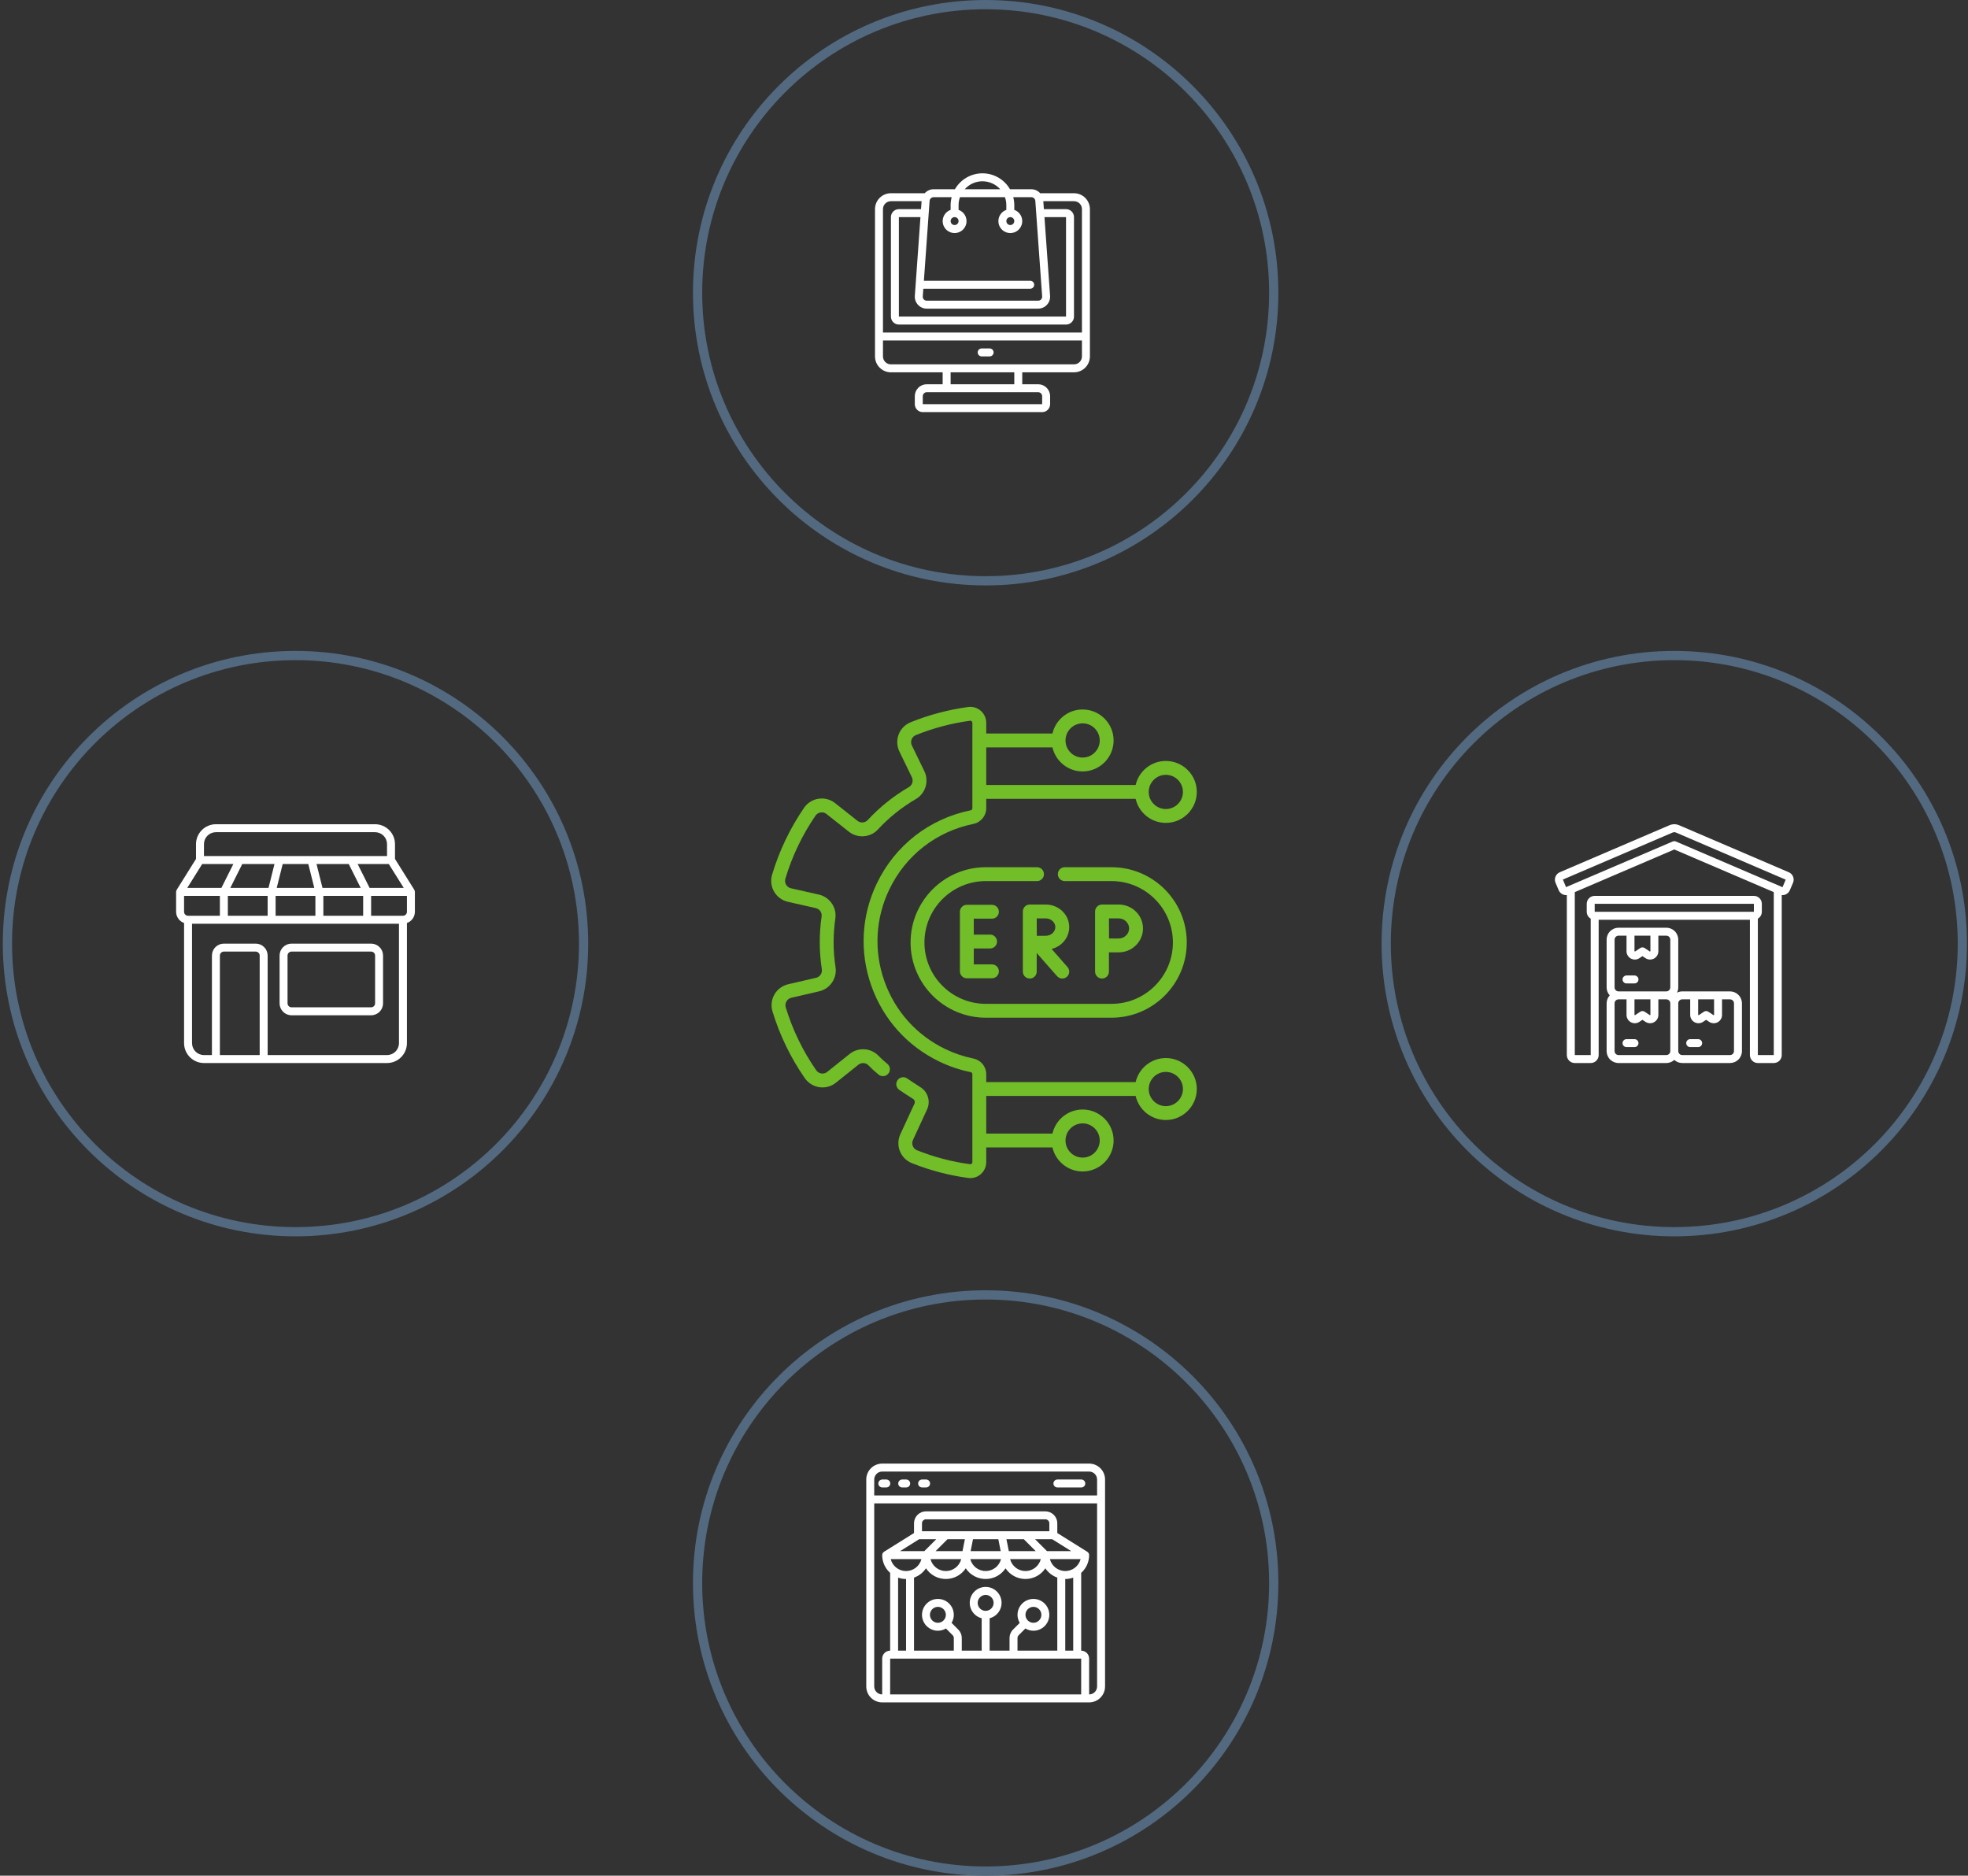 <svg xmlns="http://www.w3.org/2000/svg" width="426" height="406" viewBox="0 0 426 406" fill="none"><rect x="0" y="0" width="426" height="406" fill="#333333" stroke="none"/><g clip-path="url(#clip0_2790_10242)"><path d="M252.359 229.017C249.178 229.017 246.509 231.245 245.826 234.221H213.485V232.508C213.485 230.874 212.318 229.45 210.71 229.122C208.627 228.698 206.59 228.013 204.656 227.085C198.417 224.091 193.717 218.847 191.422 212.318C189.127 205.79 189.511 198.758 192.505 192.519C196.044 185.143 202.677 179.974 210.705 178.336C212.316 178.007 213.485 176.583 213.485 174.948V172.914H245.826C246.509 175.891 249.178 178.118 252.359 178.118C256.056 178.118 259.064 175.111 259.064 171.414C259.064 167.716 256.056 164.709 252.359 164.709C249.178 164.709 246.509 166.936 245.826 169.913H213.485V161.774H227.815C228.499 164.751 231.167 166.978 234.349 166.978C238.046 166.978 241.054 163.971 241.054 160.273C241.054 156.576 238.046 153.569 234.349 153.569C231.167 153.569 228.499 155.796 227.815 158.773H213.485V156.457C213.485 155.458 213.054 154.508 212.301 153.851C211.551 153.196 210.555 152.897 209.572 153.031C205.294 153.613 201.101 154.725 197.11 156.337C195.93 156.813 194.99 157.77 194.531 158.961C194.069 160.16 194.125 161.51 194.685 162.665L197.387 168.237C197.758 169.004 197.48 169.936 196.752 170.36C193.427 172.295 190.42 174.703 187.814 177.517C187.247 178.129 186.281 178.195 185.614 177.669L180.764 173.833C179.759 173.038 178.456 172.692 177.189 172.885C175.917 173.078 174.769 173.799 174.041 174.862C171.001 179.303 168.676 184.167 167.132 189.321C166.762 190.556 166.922 191.901 167.571 193.012C168.217 194.119 169.305 194.915 170.554 195.198L176.587 196.562C177.416 196.749 177.97 197.543 177.85 198.368C177.297 202.165 177.313 206.018 177.896 209.819C178.023 210.651 177.473 211.454 176.643 211.646L170.612 213.044C169.364 213.333 168.281 214.135 167.641 215.245C166.997 216.359 166.844 217.705 167.22 218.938C168.792 224.093 171.144 228.949 174.21 233.369C174.945 234.429 176.097 235.142 177.37 235.328C178.638 235.512 179.939 235.159 180.939 234.358L185.799 230.467C186.462 229.936 187.432 230.001 188.009 230.614C188.564 231.204 189.295 231.871 190.18 232.597C190.821 233.122 191.767 233.029 192.292 232.388C192.818 231.747 192.724 230.801 192.083 230.276C191.297 229.632 190.662 229.054 190.196 228.558C188.554 226.812 185.799 226.622 183.923 228.124L179.063 232.015C178.705 232.302 178.257 232.424 177.803 232.358C177.343 232.291 176.943 232.043 176.677 231.659C173.788 227.494 171.572 222.92 170.091 218.063C169.955 217.616 170.008 217.148 170.24 216.746C170.47 216.348 170.842 216.072 171.289 215.969L177.321 214.571C179.671 214.026 181.227 211.739 180.863 209.364C180.325 205.857 180.311 202.303 180.821 198.801C181.165 196.434 179.596 194.165 177.248 193.634L171.216 192.27C170.768 192.169 170.394 191.895 170.162 191.498C169.928 191.097 169.873 190.63 170.007 190.183C171.462 185.326 173.653 180.743 176.517 176.558C176.781 176.173 177.18 175.922 177.639 175.853C178.092 175.783 178.541 175.902 178.901 176.187L183.752 180.023C185.64 181.516 188.391 181.311 190.016 179.557C192.42 176.961 195.194 174.74 198.262 172.954C200.338 171.746 201.14 169.099 200.088 166.928L197.387 161.356C197.185 160.94 197.165 160.472 197.332 160.04C197.495 159.616 197.816 159.289 198.234 159.12C201.995 157.601 205.945 156.553 209.976 156.006C210.141 155.984 210.257 156.051 210.327 156.112C210.385 156.163 210.484 156.276 210.484 156.457V174.948C210.484 175.166 210.328 175.349 210.105 175.395C201.149 177.222 193.748 182.99 189.799 191.22C186.458 198.182 186.029 206.029 188.59 213.314C191.151 220.599 196.396 226.451 203.358 229.791C205.514 230.826 207.786 231.59 210.112 232.064C210.331 232.108 210.483 232.291 210.483 232.508V251.543C210.483 251.724 210.385 251.837 210.327 251.888C210.258 251.948 210.142 252.017 209.978 251.994C206.056 251.472 202.19 250.454 198.487 248.97C198.068 248.802 197.746 248.476 197.58 248.052C197.412 247.621 197.43 247.155 197.629 246.739C197.632 246.733 197.635 246.727 197.638 246.721L200.68 240.129C201.472 238.415 200.867 236.358 199.273 235.344C198.264 234.702 197.283 234.057 196.359 233.426C195.674 232.959 194.74 233.136 194.273 233.821C193.806 234.505 193.983 235.439 194.668 235.906C195.618 236.554 196.626 237.217 197.662 237.876C197.993 238.088 198.119 238.515 197.955 238.871L194.916 245.454C194.368 246.607 194.319 247.951 194.783 249.142C195.247 250.331 196.19 251.284 197.371 251.757C201.304 253.333 205.413 254.414 209.582 254.97C209.733 254.99 209.885 255 210.036 255C210.865 255 211.672 254.7 212.304 254.146C213.055 253.489 213.485 252.541 213.485 251.543V248.363H227.815C228.499 251.34 231.168 253.567 234.349 253.567C238.046 253.567 241.054 250.559 241.054 246.862C241.054 243.165 238.046 240.157 234.349 240.157C231.168 240.157 228.499 242.385 227.815 245.361H213.485V237.223H245.826C246.509 240.2 249.178 242.427 252.359 242.427C256.057 242.427 259.064 239.419 259.064 235.722C259.064 232.025 256.056 229.017 252.359 229.017ZM252.359 167.71C254.401 167.71 256.062 169.371 256.062 171.413C256.062 173.455 254.401 175.116 252.359 175.116C250.317 175.116 248.656 173.455 248.656 171.413C248.656 169.371 250.317 167.71 252.359 167.71ZM234.349 156.57C236.391 156.57 238.052 158.231 238.052 160.273C238.052 162.315 236.391 163.977 234.349 163.977C232.307 163.977 230.645 162.315 230.645 160.273C230.645 158.231 232.307 156.57 234.349 156.57ZM234.349 243.159C236.391 243.159 238.052 244.82 238.052 246.862C238.052 248.904 236.391 250.565 234.349 250.565C232.307 250.565 230.645 248.904 230.645 246.862C230.645 244.82 232.307 243.159 234.349 243.159ZM252.359 239.425C250.317 239.425 248.656 237.764 248.656 235.722C248.656 233.68 250.317 232.019 252.359 232.019C254.401 232.019 256.062 233.68 256.062 235.722C256.062 237.764 254.401 239.425 252.359 239.425Z" fill="#71BE28"></path><path d="M214.72 198.848C215.549 198.848 216.221 198.176 216.221 197.347C216.221 196.519 215.549 195.847 214.72 195.847H209.285C208.456 195.847 207.784 196.519 207.784 197.347V210.246C207.784 211.075 208.456 211.747 209.285 211.747H214.72C215.549 211.747 216.221 211.075 216.221 210.246C216.221 209.417 215.549 208.745 214.72 208.745H210.786V205.297H214.319C215.148 205.297 215.82 204.625 215.82 203.797C215.82 202.968 215.148 202.296 214.319 202.296H210.786V198.848H214.72V198.848Z" fill="#71BE28"></path><path d="M231.448 200.671C231.448 197.978 229.171 195.787 226.373 195.787H222.913C222.913 195.787 222.912 195.787 222.911 195.787C222.911 195.787 222.91 195.787 222.909 195.787C222.08 195.787 221.409 196.459 221.409 197.288V210.305C221.409 211.134 222.08 211.806 222.909 211.806C223.739 211.806 224.41 211.134 224.41 210.305V206.286L228.821 211.297C229.117 211.634 229.532 211.806 229.948 211.806C230.3 211.806 230.654 211.683 230.939 211.432C231.561 210.885 231.622 209.936 231.074 209.314L227.632 205.403C229.823 204.863 231.448 202.946 231.448 200.671ZM226.373 202.553C225.921 202.553 225.136 202.557 224.43 202.56C224.426 201.869 224.423 201.107 224.423 200.671C224.423 200.302 224.421 199.513 224.419 198.789H226.373C227.497 198.789 228.446 199.651 228.446 200.671C228.446 201.692 227.497 202.553 226.373 202.553Z" fill="#71BE28"></path><path d="M237.044 210.306C237.044 211.134 237.716 211.806 238.545 211.806C239.374 211.806 240.046 211.134 240.046 210.306V206.144C240.807 206.14 241.678 206.136 242.169 206.136C245.062 206.136 247.416 203.815 247.416 200.962C247.416 198.109 245.062 195.787 242.169 195.787H238.545C238.146 195.787 237.764 195.946 237.482 196.229C237.2 196.511 237.043 196.894 237.044 197.293V210.306ZM242.169 198.789C243.386 198.789 244.414 199.784 244.414 200.962C244.414 202.139 243.386 203.134 242.169 203.134C241.682 203.134 240.821 203.138 240.063 203.142C240.059 202.359 240.052 199.608 240.05 198.789H242.169V198.789Z" fill="#71BE28"></path><path d="M224.479 187.71H213.393C204.413 187.71 197.107 195.017 197.107 203.997C197.107 212.977 204.413 220.284 213.393 220.284H240.606C249.586 220.284 256.892 212.978 256.892 203.997C256.892 195.017 249.586 187.71 240.606 187.71H230.482C229.653 187.71 228.982 188.382 228.982 189.211C228.982 190.04 229.653 190.712 230.482 190.712H240.606C247.931 190.712 253.891 196.672 253.891 203.997C253.891 211.322 247.931 217.282 240.606 217.282H213.393C206.068 217.282 200.109 211.322 200.109 203.997C200.109 196.672 206.068 190.712 213.393 190.712H224.479C225.308 190.712 225.98 190.04 225.98 189.211C225.98 188.382 225.308 187.71 224.479 187.71Z" fill="#71BE28"></path></g><circle cx="213.359" cy="342.641" r="62.359" stroke="#526980" stroke-width="2"></circle><path d="M235.757 316.797H190.961C190.047 316.797 189.171 317.16 188.524 317.806C187.878 318.452 187.515 319.329 187.515 320.242V365.039C187.515 365.953 187.878 366.829 188.524 367.475C189.171 368.121 190.047 368.485 190.961 368.485H235.757C236.671 368.485 237.548 368.121 238.194 367.475C238.84 366.829 239.203 365.953 239.203 365.039V320.242C239.203 319.329 238.84 318.452 238.194 317.806C237.548 317.16 236.671 316.797 235.757 316.797V316.797ZM190.961 318.52H235.757C236.214 318.52 236.652 318.701 236.975 319.024C237.299 319.347 237.48 319.786 237.48 320.242V323.688H189.238V320.242C189.238 319.786 189.42 319.347 189.743 319.024C190.066 318.701 190.504 318.52 190.961 318.52ZM230.588 357.285V341.779C231.176 341.778 231.758 341.676 232.311 341.478V357.285H230.588ZM221.974 349.532C221.974 349.192 222.075 348.858 222.264 348.575C222.453 348.292 222.722 348.071 223.037 347.941C223.352 347.81 223.699 347.776 224.033 347.842C224.367 347.909 224.674 348.073 224.915 348.314C225.156 348.555 225.32 348.862 225.386 349.196C225.453 349.53 225.419 349.877 225.288 350.192C225.158 350.506 224.937 350.776 224.654 350.965C224.371 351.154 224.037 351.255 223.697 351.255C223.24 351.255 222.801 351.074 222.478 350.751C222.155 350.427 221.974 349.989 221.974 349.532ZM221.957 352.49C222.482 352.806 223.083 352.975 223.697 352.978C224.378 352.978 225.044 352.776 225.611 352.397C226.178 352.019 226.619 351.481 226.88 350.851C227.141 350.221 227.209 349.528 227.076 348.86C226.943 348.192 226.615 347.578 226.133 347.096C225.651 346.614 225.037 346.286 224.369 346.153C223.7 346.02 223.008 346.088 222.378 346.349C221.748 346.61 221.21 347.051 220.832 347.618C220.453 348.185 220.251 348.851 220.251 349.532C220.254 350.145 220.423 350.746 220.739 351.272L219.289 352.72C219.046 352.96 218.854 353.246 218.724 353.561C218.593 353.876 218.527 354.214 218.528 354.555V357.285H214.221V350.271C215.033 350.062 215.74 349.563 216.211 348.869C216.682 348.175 216.883 347.333 216.777 346.501C216.672 345.669 216.266 344.904 215.637 344.349C215.008 343.795 214.198 343.489 213.359 343.489C212.52 343.489 211.71 343.795 211.081 344.349C210.452 344.904 210.046 345.669 209.941 346.501C209.835 347.333 210.036 348.175 210.507 348.869C210.978 349.563 211.686 350.062 212.498 350.271V357.285H208.19V354.555C208.191 354.214 208.124 353.877 207.994 353.562C207.863 353.248 207.671 352.962 207.43 352.722L205.979 351.272C206.296 350.746 206.464 350.145 206.467 349.532C206.467 348.851 206.265 348.185 205.887 347.618C205.508 347.051 204.97 346.61 204.34 346.349C203.711 346.088 203.018 346.02 202.349 346.153C201.681 346.286 201.067 346.614 200.585 347.096C200.103 347.578 199.775 348.192 199.642 348.86C199.509 349.528 199.577 350.221 199.838 350.851C200.099 351.481 200.54 352.019 201.107 352.397C201.674 352.776 202.34 352.978 203.022 352.978C203.635 352.975 204.236 352.806 204.761 352.49L206.209 353.94C206.291 354.02 206.356 354.116 206.4 354.222C206.444 354.327 206.467 354.44 206.467 354.555V357.285H197.853V341.475C198.909 341.101 199.815 340.396 200.437 339.464C200.909 340.175 201.549 340.758 202.3 341.162C203.052 341.565 203.891 341.776 204.744 341.776C205.597 341.776 206.437 341.565 207.189 341.162C207.94 340.758 208.58 340.175 209.052 339.464C209.523 340.175 210.163 340.758 210.915 341.162C211.666 341.565 212.506 341.776 213.359 341.776C214.212 341.776 215.052 341.565 215.803 341.162C216.555 340.758 217.195 340.175 217.666 339.464C218.138 340.175 218.778 340.758 219.53 341.162C220.281 341.565 221.121 341.776 221.974 341.776C222.827 341.776 223.666 341.565 224.418 341.162C225.169 340.758 225.81 340.175 226.281 339.464C226.903 340.396 227.81 341.101 228.865 341.475V357.285H220.251V354.555C220.251 354.44 220.274 354.327 220.318 354.222C220.363 354.116 220.428 354.02 220.509 353.94L221.957 352.49ZM213.359 348.671C213.018 348.671 212.685 348.57 212.402 348.38C212.119 348.191 211.898 347.922 211.767 347.607C211.637 347.292 211.603 346.946 211.669 346.612C211.736 346.278 211.9 345.971 212.141 345.73C212.382 345.489 212.689 345.325 213.023 345.258C213.357 345.192 213.704 345.226 214.018 345.356C214.333 345.487 214.602 345.707 214.792 345.991C214.981 346.274 215.082 346.607 215.082 346.948C215.082 347.405 214.9 347.843 214.577 348.166C214.254 348.489 213.816 348.671 213.359 348.671ZM203.022 351.255C202.681 351.255 202.348 351.154 202.064 350.965C201.781 350.776 201.56 350.506 201.43 350.192C201.299 349.877 201.265 349.53 201.332 349.196C201.398 348.862 201.562 348.555 201.803 348.314C202.044 348.073 202.351 347.909 202.685 347.842C203.02 347.776 203.366 347.81 203.681 347.941C203.996 348.071 204.265 348.292 204.454 348.575C204.643 348.858 204.744 349.192 204.744 349.532C204.744 349.989 204.563 350.427 204.24 350.751C203.917 351.074 203.478 351.255 203.022 351.255ZM208.862 333.164L208.345 335.749H202.517L205.101 333.164H208.862ZM221.617 333.164L224.201 335.749H218.373L217.856 333.164H221.617ZM225.297 337.472C225.109 338.211 224.68 338.866 224.079 339.334C223.477 339.801 222.736 340.055 221.974 340.055C221.211 340.055 220.471 339.801 219.869 339.334C219.267 338.866 218.838 338.211 218.65 337.472H225.297ZM216.099 333.164L216.615 335.749H210.103L210.62 333.164H216.099ZM216.683 337.472C216.495 338.211 216.066 338.866 215.464 339.334C214.862 339.801 214.121 340.055 213.359 340.055C212.597 340.055 211.856 339.801 211.254 339.334C210.652 338.866 210.224 338.211 210.036 337.472H216.683ZM208.068 337.472C207.88 338.211 207.451 338.866 206.849 339.334C206.247 339.801 205.507 340.055 204.744 340.055C203.982 340.055 203.241 339.801 202.64 339.334C202.038 338.866 201.609 338.211 201.421 337.472H208.068ZM230.588 340.056C229.827 340.053 229.087 339.798 228.486 339.331C227.885 338.863 227.455 338.209 227.265 337.472H233.912C233.721 338.209 233.292 338.863 232.691 339.331C232.089 339.798 231.35 340.053 230.588 340.056ZM226.638 335.749L224.053 333.164H227.758L231.893 335.749H226.638ZM227.143 331.442H199.576V329.719C199.576 329.49 199.666 329.271 199.828 329.109C199.99 328.948 200.209 328.857 200.437 328.857H226.281C226.51 328.857 226.729 328.948 226.89 329.109C227.052 329.271 227.143 329.49 227.143 329.719V331.442ZM198.961 333.164H202.666L200.081 335.749H194.826L198.961 333.164ZM199.453 337.472C199.265 338.211 198.836 338.866 198.235 339.334C197.633 339.801 196.892 340.055 196.13 340.055C195.367 340.055 194.627 339.801 194.025 339.334C193.423 338.866 192.994 338.211 192.806 337.472H199.453ZM196.13 341.779V357.285H194.407V341.478C194.96 341.676 195.542 341.778 196.13 341.779ZM234.034 359.008V366.762H192.684V359.008H234.034ZM235.757 366.762V359.008C235.757 358.551 235.576 358.113 235.253 357.79C234.929 357.467 234.491 357.285 234.034 357.285V340.452C234.576 339.969 235.009 339.377 235.306 338.715C235.603 338.053 235.757 337.336 235.757 336.61C235.757 336.464 235.72 336.321 235.649 336.193C235.578 336.065 235.476 335.957 235.352 335.88L228.865 331.826V329.719C228.865 329.033 228.593 328.376 228.108 327.891C227.624 327.406 226.966 327.134 226.281 327.134H200.437C199.752 327.134 199.094 327.406 198.61 327.891C198.125 328.376 197.853 329.033 197.853 329.719V331.826L191.366 335.88C191.242 335.957 191.14 336.065 191.069 336.193C190.998 336.321 190.961 336.464 190.961 336.61C190.962 337.336 191.115 338.053 191.412 338.715C191.709 339.377 192.142 339.969 192.684 340.452V357.285C192.227 357.285 191.789 357.467 191.466 357.79C191.143 358.113 190.961 358.551 190.961 359.008V366.762C190.504 366.762 190.066 366.58 189.743 366.257C189.42 365.934 189.238 365.496 189.238 365.039V325.411H237.48V365.039C237.48 365.496 237.299 365.934 236.975 366.257C236.652 366.58 236.214 366.762 235.757 366.762Z" fill="white"></path><path d="M190.989 321.965H191.85C192.079 321.965 192.298 321.875 192.459 321.713C192.621 321.551 192.712 321.332 192.712 321.104C192.712 320.875 192.621 320.656 192.459 320.495C192.298 320.333 192.079 320.242 191.85 320.242H190.989C190.76 320.242 190.541 320.333 190.38 320.495C190.218 320.656 190.127 320.875 190.127 321.104C190.127 321.332 190.218 321.551 190.38 321.713C190.541 321.875 190.76 321.965 190.989 321.965Z" fill="white"></path><path d="M195.296 321.965H196.157C196.386 321.965 196.605 321.875 196.767 321.713C196.928 321.551 197.019 321.332 197.019 321.104C197.019 320.875 196.928 320.656 196.767 320.495C196.605 320.333 196.386 320.242 196.157 320.242H195.296C195.067 320.242 194.848 320.333 194.687 320.495C194.525 320.656 194.434 320.875 194.434 321.104C194.434 321.332 194.525 321.551 194.687 321.713C194.848 321.875 195.067 321.965 195.296 321.965Z" fill="white"></path><path d="M199.604 321.965H200.465C200.693 321.965 200.913 321.875 201.074 321.713C201.236 321.551 201.326 321.332 201.326 321.104C201.326 320.875 201.236 320.656 201.074 320.495C200.913 320.333 200.693 320.242 200.465 320.242H199.604C199.375 320.242 199.156 320.333 198.994 320.495C198.833 320.656 198.742 320.875 198.742 321.104C198.742 321.332 198.833 321.551 198.994 321.713C199.156 321.875 199.375 321.965 199.604 321.965Z" fill="white"></path><path d="M228.893 321.965H234.062C234.291 321.965 234.51 321.875 234.671 321.713C234.833 321.551 234.924 321.332 234.924 321.104C234.924 320.875 234.833 320.656 234.671 320.495C234.51 320.333 234.291 320.242 234.062 320.242H228.893C228.665 320.242 228.446 320.333 228.284 320.495C228.123 320.656 228.032 320.875 228.032 321.104C228.032 321.332 228.123 321.551 228.284 321.713C228.446 321.875 228.665 321.965 228.893 321.965Z" fill="white"></path><circle cx="213.359" cy="63.359" r="62.359" stroke="#526980" stroke-width="2"></circle><g clip-path="url(#clip1_2790_10242)"><path d="M232.479 41.823H225.157C224.917 41.553 224.623 41.337 224.294 41.189C223.966 41.041 223.609 40.963 223.249 40.961H218.625C218.022 39.914 217.154 39.044 216.108 38.439C215.062 37.834 213.874 37.515 212.666 37.515C211.457 37.515 210.27 37.834 209.224 38.439C208.177 39.044 207.309 39.914 206.706 40.961H202.083C201.722 40.963 201.366 41.041 201.037 41.189C200.708 41.337 200.414 41.553 200.174 41.823H192.852C191.938 41.823 191.062 42.186 190.415 42.832C189.769 43.478 189.406 44.355 189.406 45.269V77.143C189.406 78.057 189.769 78.933 190.415 79.579C191.062 80.226 191.938 80.589 192.852 80.589H204.051V83.173H200.605C199.92 83.173 199.262 83.445 198.778 83.93C198.293 84.415 198.021 85.072 198.021 85.757V87.48C198.021 87.937 198.202 88.376 198.525 88.699C198.849 89.022 199.287 89.203 199.744 89.203H225.588C226.045 89.203 226.483 89.022 226.806 88.699C227.129 88.376 227.311 87.937 227.311 87.48V85.757C227.311 85.072 227.038 84.415 226.554 83.93C226.069 83.445 225.412 83.173 224.726 83.173H221.28V80.589H232.479C233.393 80.589 234.27 80.226 234.916 79.579C235.562 78.933 235.925 78.057 235.925 77.143V45.269C235.925 44.355 235.562 43.478 234.916 42.832C234.27 42.186 233.393 41.823 232.479 41.823ZM198.028 64.037C198.002 64.391 198.05 64.747 198.169 65.081C198.287 65.416 198.472 65.722 198.714 65.982C198.956 66.242 199.249 66.449 199.574 66.591C199.899 66.732 200.25 66.805 200.605 66.805H224.726C225.081 66.805 225.432 66.732 225.758 66.59C226.083 66.449 226.376 66.242 226.617 65.982C226.859 65.722 227.045 65.415 227.163 65.081C227.281 64.746 227.329 64.391 227.304 64.037L226.086 46.992H230.756V68.528H194.575V46.992H199.246L198.028 64.037ZM212.666 39.238C213.391 39.239 214.109 39.393 214.771 39.69C215.433 39.986 216.025 40.42 216.508 40.961H208.824C209.307 40.42 209.899 39.986 210.561 39.69C211.223 39.393 211.94 39.239 212.666 39.238ZM202.083 42.684H206.001C205.852 43.247 205.776 43.826 205.774 44.407V45.427C205.199 45.63 204.715 46.03 204.406 46.556C204.098 47.082 203.985 47.7 204.088 48.301C204.191 48.902 204.504 49.447 204.97 49.84C205.436 50.233 206.026 50.448 206.635 50.448C207.245 50.448 207.835 50.233 208.301 49.84C208.767 49.447 209.08 48.902 209.183 48.301C209.286 47.7 209.173 47.082 208.865 46.556C208.556 46.03 208.072 45.63 207.497 45.427V44.407C207.498 43.82 207.6 43.237 207.798 42.684H217.533C217.731 43.237 217.833 43.82 217.834 44.407V45.427C217.26 45.63 216.775 46.03 216.467 46.556C216.158 47.082 216.046 47.7 216.149 48.301C216.252 48.902 216.564 49.447 217.03 49.84C217.496 50.233 218.086 50.448 218.696 50.448C219.306 50.448 219.896 50.233 220.362 49.84C220.828 49.447 221.14 48.902 221.243 48.301C221.346 47.7 221.234 47.082 220.925 46.556C220.617 46.03 220.132 45.63 219.557 45.427V44.407C219.555 43.826 219.479 43.247 219.331 42.684H223.249C223.467 42.684 223.677 42.766 223.837 42.914C223.997 43.063 224.095 43.267 224.11 43.484L225.588 64.16C225.596 64.278 225.58 64.397 225.541 64.508C225.501 64.62 225.439 64.722 225.358 64.809C225.277 64.895 225.179 64.964 225.071 65.011C224.962 65.058 224.845 65.083 224.726 65.082H200.605C200.487 65.083 200.369 65.058 200.261 65.011C200.152 64.964 200.054 64.895 199.973 64.809C199.892 64.722 199.83 64.62 199.791 64.508C199.751 64.397 199.735 64.278 199.744 64.16L199.864 62.498H223.003C223.232 62.498 223.451 62.407 223.612 62.246C223.774 62.084 223.865 61.865 223.865 61.636C223.865 61.408 223.774 61.189 223.612 61.027C223.451 60.866 223.232 60.775 223.003 60.775H199.988L201.223 43.484C201.239 43.266 201.336 43.063 201.495 42.915C201.655 42.767 201.865 42.684 202.083 42.684ZM207.497 47.853C207.497 48.023 207.446 48.19 207.352 48.332C207.257 48.473 207.123 48.584 206.965 48.649C206.808 48.714 206.634 48.731 206.467 48.698C206.3 48.665 206.147 48.583 206.026 48.462C205.906 48.342 205.824 48.188 205.791 48.021C205.757 47.854 205.774 47.681 205.84 47.523C205.905 47.366 206.015 47.231 206.157 47.137C206.298 47.042 206.465 46.992 206.635 46.992C206.864 46.992 207.083 47.082 207.245 47.244C207.406 47.405 207.497 47.624 207.497 47.853ZM219.557 47.853C219.557 48.023 219.507 48.19 219.412 48.332C219.318 48.473 219.183 48.584 219.026 48.649C218.868 48.714 218.695 48.731 218.528 48.698C218.361 48.665 218.207 48.583 218.087 48.462C217.966 48.342 217.884 48.188 217.851 48.021C217.818 47.854 217.835 47.681 217.9 47.523C217.965 47.366 218.076 47.231 218.217 47.137C218.359 47.042 218.526 46.992 218.696 46.992C218.924 46.992 219.144 47.082 219.305 47.244C219.467 47.405 219.557 47.624 219.557 47.853ZM192.852 43.546H199.491L199.368 45.269H194.575C194.118 45.269 193.68 45.45 193.357 45.773C193.034 46.096 192.852 46.535 192.852 46.992V68.528C192.852 68.985 193.034 69.423 193.357 69.746C193.68 70.07 194.118 70.251 194.575 70.251H230.756C231.213 70.251 231.652 70.07 231.975 69.746C232.298 69.423 232.479 68.985 232.479 68.528V46.992C232.479 46.535 232.298 46.096 231.975 45.773C231.652 45.45 231.213 45.269 230.756 45.269H225.962L225.84 43.546H232.479C232.936 43.546 233.375 43.727 233.698 44.05C234.021 44.373 234.202 44.812 234.202 45.269V71.974H191.129V45.269C191.129 44.812 191.311 44.373 191.634 44.05C191.957 43.727 192.395 43.546 192.852 43.546ZM225.588 85.757V87.48H199.744V85.757C199.744 85.529 199.834 85.31 199.996 85.148C200.158 84.987 200.377 84.896 200.605 84.896H224.726C224.955 84.896 225.174 84.987 225.335 85.148C225.497 85.31 225.588 85.529 225.588 85.757ZM219.557 83.173H205.774V80.589H219.557V83.173ZM232.479 78.866H192.852C192.395 78.866 191.957 78.684 191.634 78.361C191.311 78.038 191.129 77.6 191.129 77.143V73.697H234.202V77.143C234.202 77.6 234.021 78.038 233.698 78.361C233.375 78.684 232.936 78.866 232.479 78.866Z" fill="white"></path><path d="M214.221 75.42H212.498C212.269 75.42 212.05 75.511 211.888 75.672C211.727 75.834 211.636 76.053 211.636 76.281C211.636 76.51 211.727 76.729 211.888 76.89C212.05 77.052 212.269 77.143 212.498 77.143H214.221C214.449 77.143 214.668 77.052 214.83 76.89C214.991 76.729 215.082 76.51 215.082 76.281C215.082 76.053 214.991 75.834 214.83 75.672C214.668 75.511 214.449 75.42 214.221 75.42Z" fill="white"></path></g><g clip-path="url(#clip2_2790_10242)"><path d="M89.678 192.595L85.502 185.913V182.714C85.5 181.572 85.046 180.477 84.239 179.67C83.431 178.862 82.336 178.408 81.194 178.406H46.736C45.594 178.408 44.499 178.862 43.691 179.67C42.884 180.477 42.43 181.572 42.428 182.714V185.913L38.252 192.595L38.265 192.603C38.175 192.735 38.125 192.891 38.121 193.051V197.359C38.123 197.891 38.29 198.41 38.598 198.844C38.907 199.279 39.342 199.607 39.844 199.785V225.787C39.845 226.929 40.3 228.024 41.107 228.831C41.915 229.639 43.009 230.093 44.151 230.094H83.779C84.921 230.093 86.016 229.639 86.823 228.831C87.63 228.024 88.085 226.929 88.086 225.787V199.785C88.588 199.607 89.023 199.279 89.332 198.844C89.64 198.41 89.807 197.891 89.809 197.359V193.051C89.805 192.891 89.755 192.735 89.665 192.603L89.678 192.595ZM69.995 198.22V193.913H78.61V198.22H69.995ZM39.844 197.359V193.913H47.597V198.22H40.706C40.477 198.22 40.258 198.129 40.096 197.968C39.935 197.806 39.844 197.587 39.844 197.359ZM50.511 187.021L47.926 192.19H40.533L43.764 187.021H50.511ZM75.493 187.021L78.078 192.19H69.808L68.515 187.021H75.493ZM66.739 187.021L68.031 192.19H59.9L61.192 187.021H66.739ZM58.124 192.19H49.854L52.439 187.021H59.416L58.124 192.19ZM49.32 193.913H57.935V198.22H49.32V193.913ZM59.658 193.913H68.272V198.22H59.658V193.913ZM80.004 192.19L77.419 187.021H84.162L87.397 192.19H80.004ZM46.736 180.129H81.194C81.88 180.129 82.537 180.402 83.022 180.886C83.506 181.371 83.779 182.028 83.779 182.714V185.298H44.151V182.714C44.151 182.028 44.424 181.371 44.908 180.886C45.393 180.402 46.05 180.129 46.736 180.129ZM56.212 228.371H47.597V206.835C47.597 206.606 47.688 206.387 47.849 206.226C48.011 206.064 48.23 205.973 48.459 205.973H55.35C55.579 205.973 55.798 206.064 55.959 206.226C56.121 206.387 56.212 206.606 56.212 206.835V228.371ZM86.363 225.787C86.363 226.472 86.091 227.13 85.606 227.614C85.121 228.099 84.464 228.371 83.779 228.371H57.935V206.835C57.935 206.149 57.663 205.492 57.178 205.007C56.693 204.523 56.036 204.25 55.35 204.25H48.459C47.773 204.25 47.116 204.523 46.631 205.007C46.147 205.492 45.874 206.149 45.874 206.835V228.371H44.151C43.466 228.371 42.809 228.099 42.324 227.614C41.839 227.13 41.567 226.472 41.567 225.787V199.943H86.363V225.787ZM88.086 197.359C88.086 197.587 87.995 197.806 87.834 197.968C87.672 198.129 87.453 198.22 87.225 198.22H80.333V193.913H88.086V197.359Z" fill="white"></path><path d="M63.104 219.757H80.333C81.018 219.757 81.676 219.485 82.16 219C82.645 218.515 82.917 217.858 82.917 217.172V206.835C82.917 206.149 82.645 205.492 82.16 205.007C81.676 204.523 81.018 204.25 80.333 204.25H63.104C62.418 204.25 61.761 204.523 61.276 205.007C60.791 205.492 60.519 206.149 60.519 206.835V217.172C60.519 217.858 60.791 218.515 61.276 219C61.761 219.485 62.418 219.757 63.104 219.757ZM62.242 206.835C62.242 206.606 62.333 206.387 62.494 206.226C62.656 206.064 62.875 205.973 63.104 205.973H80.333C80.561 205.973 80.78 206.064 80.942 206.226C81.104 206.387 81.194 206.606 81.194 206.835V217.172C81.194 217.401 81.104 217.62 80.942 217.782C80.78 217.943 80.561 218.034 80.333 218.034H63.104C62.875 218.034 62.656 217.943 62.494 217.782C62.333 217.62 62.242 217.401 62.242 217.172V206.835Z" fill="white"></path></g><circle cx="63.965" cy="204.25" r="62.359" stroke="#526980" stroke-width="2"></circle><circle cx="362.421" cy="204.25" r="62.359" stroke="#526980" stroke-width="2"></circle><g clip-path="url(#clip3_2790_10242)"><path d="M380.512 230.094H383.958C384.415 230.094 384.853 229.913 385.176 229.59C385.499 229.267 385.681 228.828 385.681 228.371V193.735C385.732 193.735 385.781 193.751 385.832 193.751C386.173 193.751 386.506 193.651 386.791 193.464C387.075 193.276 387.298 193.009 387.433 192.696L388.122 191.085C388.303 190.661 388.309 190.182 388.137 189.754C387.966 189.326 387.632 188.983 387.209 188.801L363.455 178.62C363.128 178.479 362.777 178.407 362.421 178.407C362.066 178.407 361.714 178.479 361.387 178.62L337.631 188.801C337.207 188.983 336.874 189.326 336.703 189.754C336.532 190.182 336.537 190.661 336.718 191.085L337.408 192.697C337.552 193.034 337.8 193.316 338.115 193.504C338.43 193.691 338.797 193.774 339.162 193.741V228.371C339.162 228.828 339.343 229.267 339.666 229.59C339.989 229.913 340.428 230.094 340.885 230.094H344.33C344.787 230.094 345.226 229.913 345.549 229.59C345.872 229.267 346.053 228.828 346.053 228.371V199.082H378.789V228.371C378.789 228.828 378.97 229.267 379.294 229.59C379.617 229.913 380.055 230.094 380.512 230.094ZM338.989 192.018L338.306 190.381L362.071 180.202C362.182 180.153 362.302 180.128 362.422 180.128C362.543 180.128 362.663 180.153 362.773 180.202L386.542 190.407L385.853 192.018C385.851 192.022 385.848 192.025 385.844 192.027C385.84 192.028 385.836 192.029 385.831 192.027L362.761 182.14C362.653 182.094 362.538 182.071 362.421 182.071C362.305 182.071 362.189 182.094 362.082 182.14L338.989 192.018ZM340.885 228.371V193.099L362.421 183.869L383.958 193.099V228.371H380.512V198.842C380.773 198.692 380.99 198.476 381.141 198.216C381.292 197.955 381.372 197.66 381.373 197.359V195.636C381.373 195.179 381.192 194.741 380.869 194.417C380.546 194.094 380.107 193.913 379.65 193.913H345.192C344.735 193.913 344.297 194.094 343.974 194.417C343.65 194.741 343.469 195.179 343.469 195.636V197.359C343.47 197.66 343.55 197.955 343.701 198.216C343.852 198.476 344.069 198.692 344.33 198.842V228.371H340.885ZM379.65 197.359H345.192V195.636H379.65V197.359Z" fill="white"></path><path d="M347.776 227.51C347.776 228.195 348.048 228.853 348.533 229.337C349.018 229.822 349.675 230.094 350.36 230.094H360.698C361.336 230.092 361.95 229.853 362.421 229.422C362.892 229.853 363.506 230.092 364.144 230.094H374.481C375.167 230.094 375.824 229.822 376.309 229.337C376.794 228.853 377.066 228.195 377.066 227.51V217.172C377.066 216.487 376.794 215.83 376.309 215.345C375.824 214.86 375.167 214.588 374.481 214.588H364.144C363.749 214.59 363.36 214.684 363.008 214.863C363.186 214.51 363.28 214.121 363.282 213.727V203.389C363.282 202.704 363.01 202.046 362.525 201.562C362.041 201.077 361.383 200.805 360.698 200.805H350.36C349.675 200.805 349.018 201.077 348.533 201.562C348.048 202.046 347.776 202.704 347.776 203.389V213.727C347.778 214.364 348.018 214.979 348.448 215.449C348.018 215.92 347.778 216.535 347.776 217.172V227.51ZM360.698 228.371H350.36C350.132 228.371 349.913 228.281 349.751 228.119C349.59 227.958 349.499 227.738 349.499 227.51V217.172C349.499 216.944 349.59 216.725 349.751 216.563C349.913 216.402 350.132 216.311 350.36 216.311H352.083V219.682C352.084 220.007 352.172 220.326 352.339 220.605C352.506 220.883 352.746 221.112 353.032 221.265C353.319 221.418 353.642 221.491 353.967 221.476C354.291 221.46 354.606 221.357 354.876 221.176L355.529 220.741L356.183 221.176C356.454 221.357 356.768 221.46 357.093 221.476C357.417 221.491 357.74 221.419 358.027 221.265C358.313 221.112 358.553 220.884 358.72 220.605C358.887 220.326 358.975 220.007 358.975 219.682V216.311H360.698C360.926 216.311 361.146 216.402 361.307 216.563C361.469 216.725 361.559 216.944 361.559 217.172V227.51C361.559 227.738 361.469 227.958 361.307 228.119C361.146 228.281 360.926 228.371 360.698 228.371ZM353.806 219.682V216.311H357.252V219.682L357.138 219.743L356.007 218.988C355.866 218.894 355.699 218.844 355.529 218.844C355.359 218.844 355.193 218.894 355.051 218.988L353.921 219.743L353.806 219.682ZM367.59 219.682V216.311H371.036V219.682L370.921 219.743L369.791 218.988C369.649 218.894 369.483 218.844 369.313 218.844C369.142 218.844 368.976 218.894 368.835 218.988L367.704 219.743L367.59 219.682ZM364.144 216.311H365.867V219.682C365.867 220.007 365.955 220.326 366.122 220.605C366.29 220.883 366.529 221.112 366.816 221.265C367.102 221.418 367.425 221.491 367.75 221.476C368.075 221.46 368.389 221.357 368.66 221.176L369.313 220.741L369.966 221.176C370.237 221.357 370.551 221.46 370.876 221.476C371.201 221.491 371.523 221.419 371.81 221.265C372.097 221.112 372.336 220.884 372.503 220.605C372.67 220.326 372.758 220.007 372.758 219.682V216.311H374.481C374.71 216.311 374.929 216.402 375.091 216.563C375.252 216.725 375.343 216.944 375.343 217.172V227.51C375.343 227.738 375.252 227.958 375.091 228.119C374.929 228.281 374.71 228.371 374.481 228.371H364.144C363.915 228.371 363.696 228.281 363.535 228.119C363.373 227.958 363.282 227.738 363.282 227.51V217.172C363.282 216.944 363.373 216.725 363.535 216.563C363.696 216.402 363.915 216.311 364.144 216.311ZM353.806 205.898V202.527H357.252V205.898L357.138 205.96L356.007 205.205C355.866 205.11 355.699 205.06 355.529 205.06C355.359 205.06 355.193 205.11 355.051 205.205L353.921 205.96L353.806 205.898ZM349.499 203.389C349.499 203.16 349.59 202.941 349.751 202.78C349.913 202.618 350.132 202.527 350.36 202.527H352.083V205.898C352.084 206.223 352.172 206.542 352.339 206.821C352.506 207.1 352.746 207.328 353.032 207.482C353.319 207.635 353.642 207.708 353.967 207.692C354.291 207.677 354.606 207.573 354.876 207.393L355.529 206.958L356.183 207.393C356.454 207.573 356.768 207.677 357.093 207.692C357.417 207.708 357.74 207.635 358.027 207.482C358.313 207.328 358.553 207.1 358.72 206.821C358.887 206.542 358.975 206.223 358.975 205.898V202.527H360.698C360.926 202.527 361.146 202.618 361.307 202.78C361.469 202.941 361.559 203.16 361.559 203.389V213.727C361.559 213.955 361.469 214.174 361.307 214.336C361.146 214.497 360.926 214.588 360.698 214.588H350.36C350.132 214.588 349.913 214.497 349.751 214.336C349.59 214.174 349.499 213.955 349.499 213.727V203.389Z" fill="white"></path><path d="M353.806 224.926H352.083C351.855 224.926 351.636 225.016 351.474 225.178C351.313 225.339 351.222 225.559 351.222 225.787C351.222 226.015 351.313 226.235 351.474 226.396C351.636 226.558 351.855 226.648 352.083 226.648H353.806C354.035 226.648 354.254 226.558 354.415 226.396C354.577 226.235 354.668 226.015 354.668 225.787C354.668 225.559 354.577 225.339 354.415 225.178C354.254 225.016 354.035 224.926 353.806 224.926Z" fill="white"></path><path d="M365.867 226.648H367.59C367.818 226.648 368.037 226.558 368.199 226.396C368.36 226.235 368.451 226.015 368.451 225.787C368.451 225.559 368.36 225.339 368.199 225.178C368.037 225.016 367.818 224.926 367.59 224.926H365.867C365.638 224.926 365.419 225.016 365.258 225.178C365.096 225.339 365.005 225.559 365.005 225.787C365.005 226.015 365.096 226.235 365.258 226.396C365.419 226.558 365.638 226.648 365.867 226.648Z" fill="white"></path><path d="M352.083 212.865H353.806C354.035 212.865 354.254 212.774 354.415 212.613C354.577 212.451 354.668 212.232 354.668 212.004C354.668 211.775 354.577 211.556 354.415 211.395C354.254 211.233 354.035 211.142 353.806 211.142H352.083C351.855 211.142 351.636 211.233 351.474 211.395C351.313 211.556 351.222 211.775 351.222 212.004C351.222 212.232 351.313 212.451 351.474 212.613C351.636 212.774 351.855 212.865 352.083 212.865Z" fill="white"></path></g><defs><clipPath id="clip0_2790_10242"><rect width="102" height="102" fill="white" transform="translate(162 153)"></rect></clipPath><clipPath id="clip1_2790_10242"><rect width="51.688" height="51.688" fill="white" transform="translate(187.515 37.515)"></rect></clipPath><clipPath id="clip2_2790_10242"><rect width="51.688" height="51.688" fill="white" transform="translate(38.121 178.406)"></rect></clipPath><clipPath id="clip3_2790_10242"><rect width="51.688" height="51.688" fill="white" transform="translate(336.577 178.406)"></rect></clipPath></defs></svg>